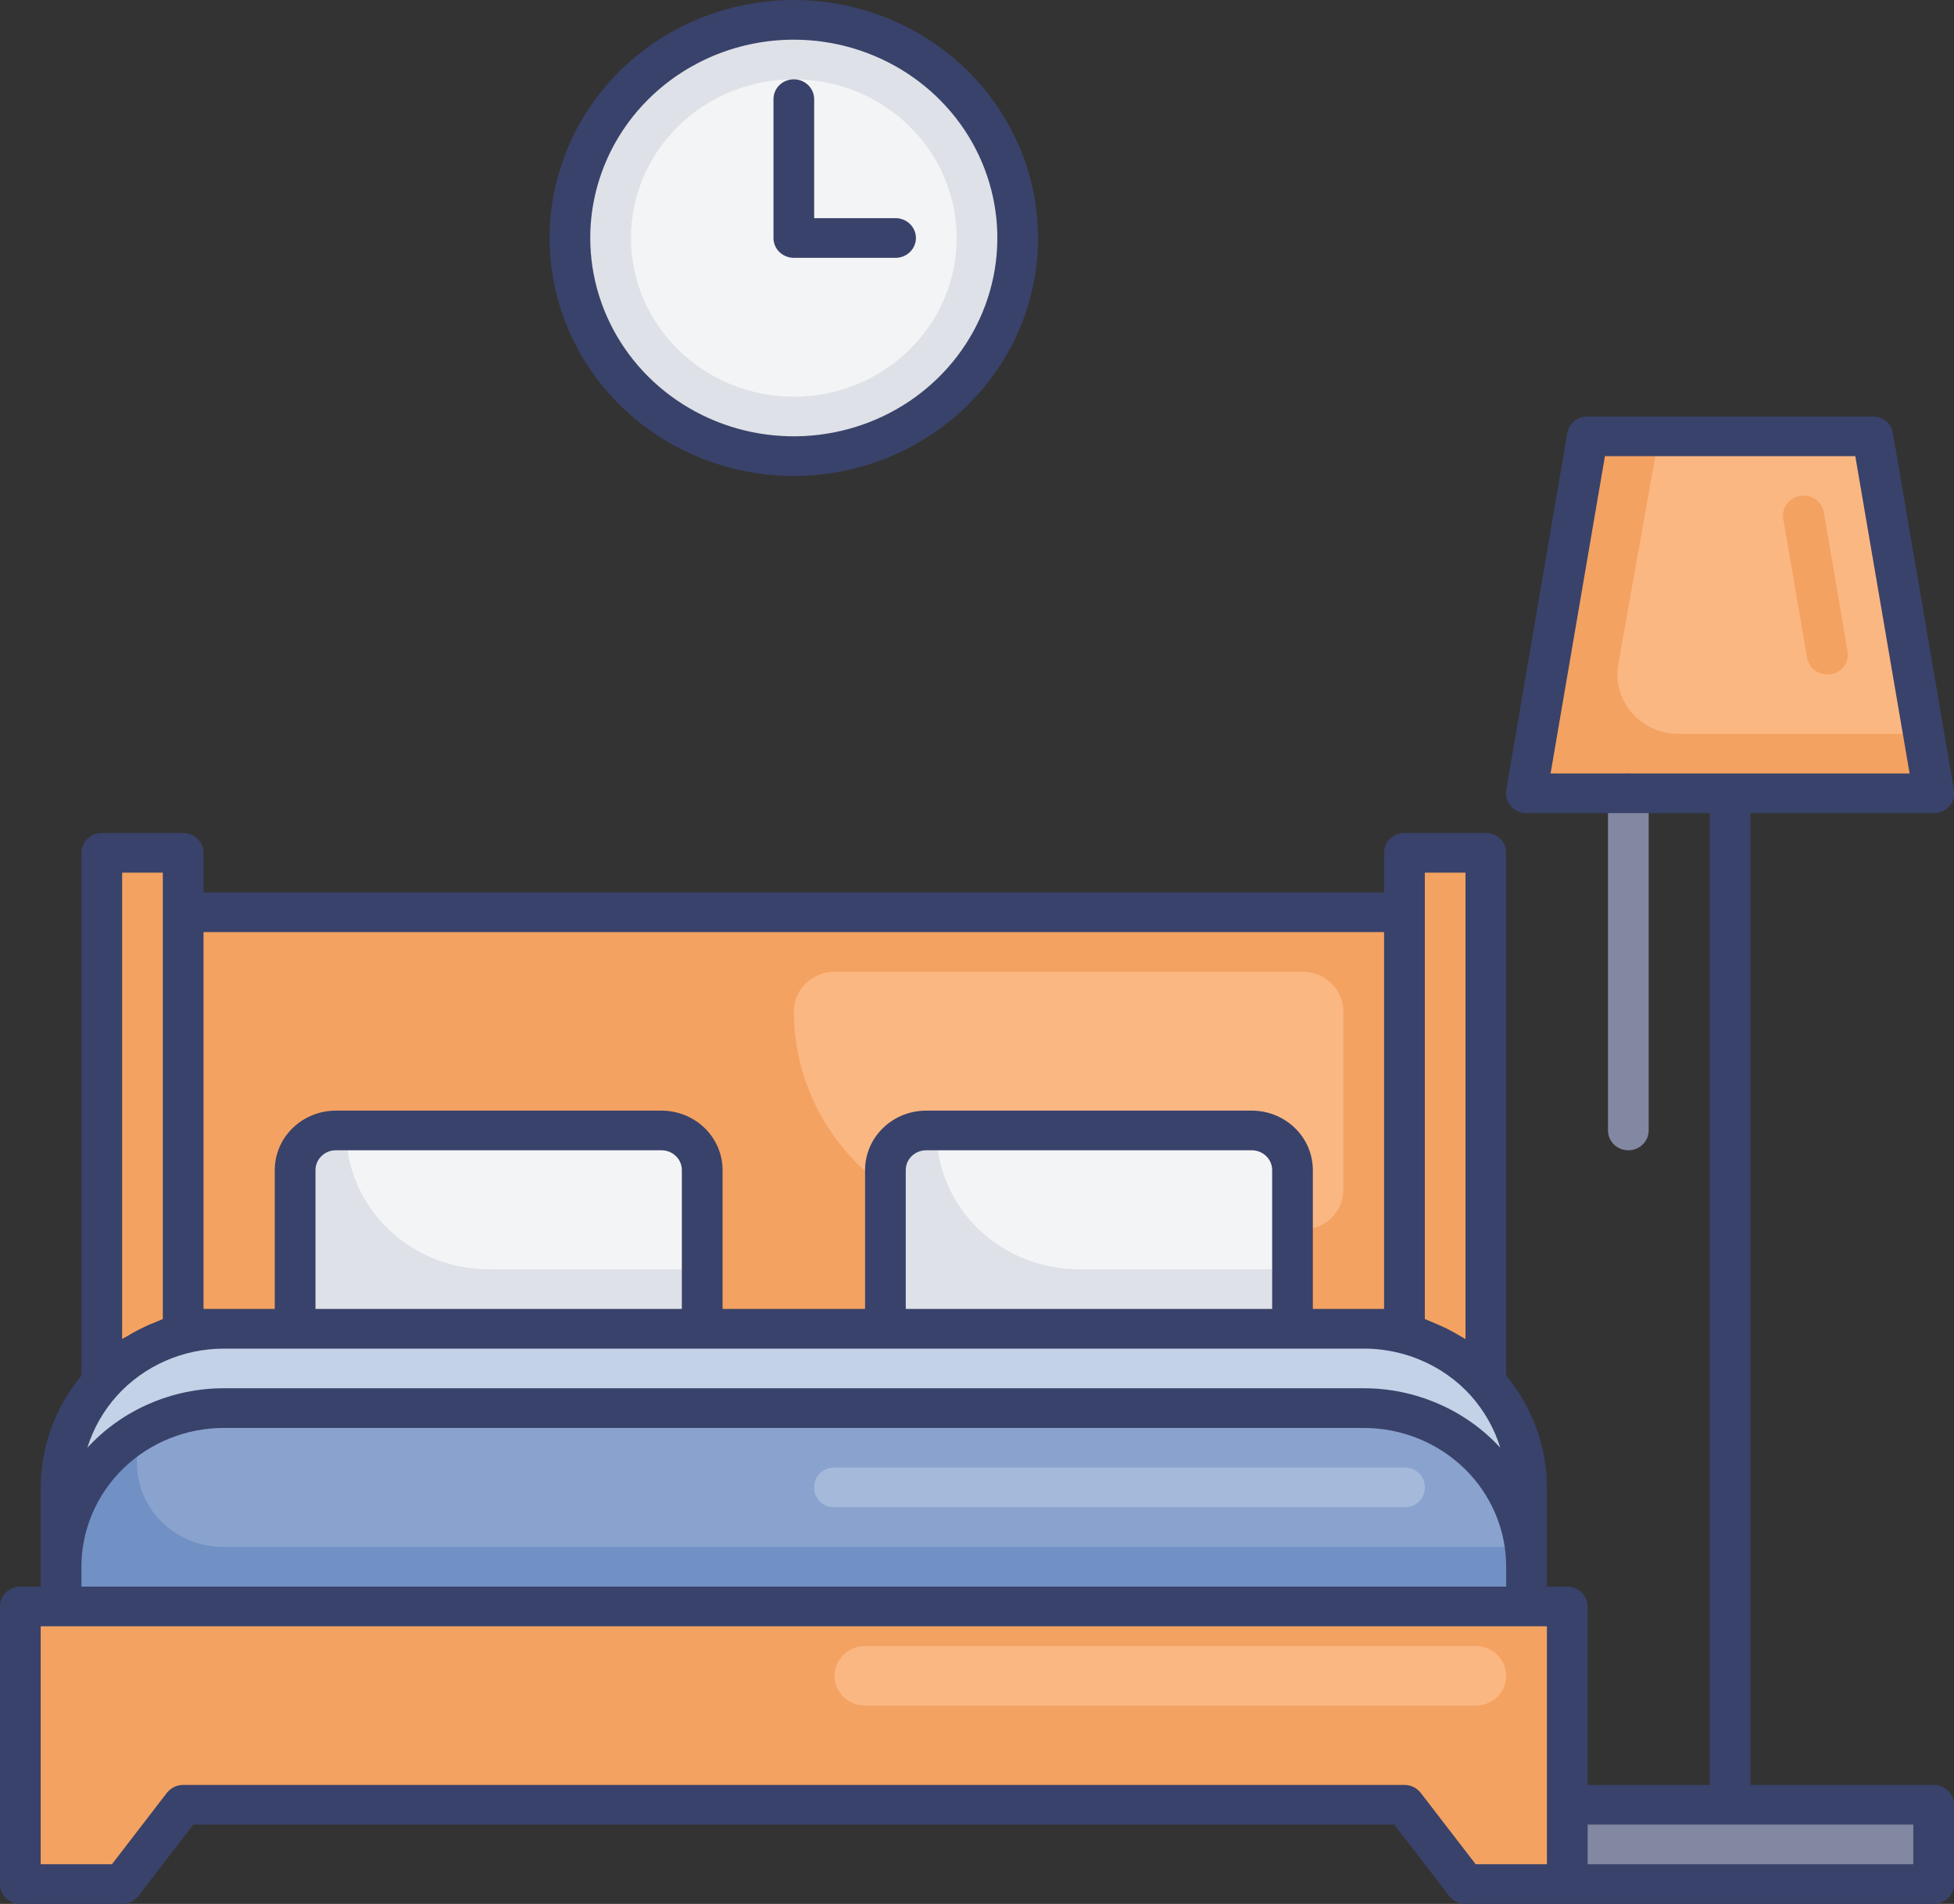 <svg width="39" height="38" viewBox="0 0 39 38" fill="none" xmlns="http://www.w3.org/2000/svg">
<rect x="0" y="0" width="39" height="38" fill="#333333" stroke="none"/>
<g clip-path="url(#clip0_6_2425)">
<path d="M28.031 18.208H3.656V26.521H28.031V18.208Z" fill="#F4A261"/>
<path d="M4.875 18.208H28.031V25.333H9.75C8.457 25.333 7.217 24.833 6.303 23.942C5.389 23.051 4.875 21.843 4.875 20.583V18.208Z" fill="#F4A261"/>
<path d="M16.656 19.396H26C26.215 19.396 26.422 19.479 26.575 19.628C26.727 19.776 26.812 19.977 26.812 20.187V23.75C26.812 23.96 26.727 24.161 26.575 24.31C26.422 24.458 26.215 24.542 26 24.542H20.312C19.127 24.542 17.991 24.083 17.153 23.266C16.315 22.45 15.844 21.342 15.844 20.187C15.844 19.977 15.929 19.776 16.082 19.628C16.234 19.479 16.441 19.396 16.656 19.396Z" fill="#FBB782"/>
<path d="M18.484 22.562H24.984C25.2 22.562 25.407 22.646 25.559 22.794C25.711 22.943 25.797 23.144 25.797 23.354V26.521H17.672V23.354C17.672 23.144 17.758 22.943 17.91 22.794C18.062 22.646 18.269 22.562 18.484 22.562Z" fill="#DEE1E7"/>
<path d="M0.406 32.062V36.021V37.604H2.438L3.656 36.021H28.031L29.25 37.604H31.281V36.021V32.062H0.406Z" fill="#F4A261"/>
<path d="M1.625 32.062H31.281V34.833H3.25C2.819 34.833 2.406 34.666 2.101 34.37C1.796 34.073 1.625 33.67 1.625 33.25V32.062Z" fill="#F4A261"/>
<path d="M30.469 29.687V32.062H1.219V29.687C1.218 28.985 1.458 28.303 1.899 27.747C2.34 27.192 2.958 26.795 3.656 26.62C3.922 26.555 4.195 26.521 4.469 26.521H27.219C27.493 26.521 27.766 26.555 28.031 26.62C28.729 26.795 29.347 27.192 29.789 27.747C30.23 28.303 30.469 28.985 30.469 29.687Z" fill="#C3D2E7"/>
<path d="M30.469 31.271V32.062H1.219V31.271C1.216 30.708 1.366 30.155 1.656 29.668C1.945 29.181 2.362 28.778 2.864 28.5C3.36 28.23 3.921 28.093 4.489 28.104H27.219C28.011 28.104 28.775 28.385 29.369 28.895C29.963 29.406 30.345 30.11 30.444 30.875C30.461 31.006 30.469 31.139 30.469 31.271Z" fill="#7190C4"/>
<path d="M30.444 30.875H4.469C4.189 30.878 3.914 30.814 3.665 30.689C3.417 30.565 3.204 30.383 3.044 30.16C2.884 29.937 2.782 29.68 2.747 29.41C2.712 29.14 2.745 28.866 2.844 28.611C2.856 28.579 2.871 28.549 2.888 28.52C3.384 28.249 3.945 28.113 4.513 28.124H27.219C28.007 28.123 28.77 28.402 29.363 28.908C29.956 29.414 30.341 30.113 30.444 30.875Z" fill="#89A3CE"/>
<path d="M14.016 23.354V26.521H5.891V23.354C5.891 23.144 5.976 22.943 6.129 22.794C6.281 22.646 6.488 22.562 6.703 22.562H13.203C13.419 22.562 13.625 22.646 13.778 22.794C13.93 22.943 14.016 23.144 14.016 23.354Z" fill="#DEE1E7"/>
<path d="M14.016 23.354V25.333H9.75C8.996 25.333 8.272 25.041 7.739 24.522C7.206 24.002 6.906 23.297 6.906 22.562H13.203C13.419 22.562 13.625 22.646 13.778 22.794C13.93 22.943 14.016 23.144 14.016 23.354Z" fill="#F3F4F5"/>
<path d="M25.797 23.354V25.333H21.531C20.777 25.333 20.054 25.041 19.52 24.522C18.987 24.002 18.688 23.297 18.688 22.562H24.984C25.2 22.562 25.407 22.646 25.559 22.794C25.711 22.943 25.797 23.144 25.797 23.354Z" fill="#F3F4F5"/>
<path d="M3.656 17.021V26.62C3.027 26.779 2.461 27.118 2.031 27.593V17.021H3.656Z" fill="#F4A261"/>
<path d="M29.656 17.021V27.593C29.227 27.118 28.661 26.779 28.031 26.62V17.021H29.656Z" fill="#F4A261"/>
<path d="M38.594 36.021H31.281V37.604H38.594V36.021Z" fill="#8288A1"/>
<path d="M38.594 15.833H30.469L31.688 8.708H37.375L38.594 15.833Z" fill="#F4A261"/>
<path d="M38.391 14.646H33.516C33.337 14.648 33.161 14.612 32.998 14.541C32.836 14.47 32.691 14.364 32.575 14.232C32.459 14.101 32.374 13.946 32.326 13.778C32.278 13.611 32.268 13.436 32.297 13.264L33.109 8.708H37.375L38.391 14.646Z" fill="#FBB782"/>
<path d="M36.473 13.458C36.376 13.46 36.281 13.427 36.207 13.366C36.132 13.305 36.083 13.22 36.067 13.126L35.592 10.355C35.583 10.303 35.585 10.25 35.598 10.199C35.61 10.148 35.633 10.099 35.665 10.057C35.696 10.014 35.736 9.978 35.782 9.95C35.828 9.923 35.88 9.904 35.933 9.896C35.986 9.888 36.041 9.89 36.093 9.902C36.146 9.914 36.195 9.936 36.239 9.967C36.283 9.998 36.32 10.037 36.348 10.082C36.377 10.127 36.396 10.176 36.404 10.228L36.875 12.999C36.885 13.051 36.883 13.104 36.871 13.155C36.859 13.207 36.837 13.255 36.806 13.298C36.774 13.34 36.734 13.377 36.688 13.404C36.642 13.432 36.591 13.45 36.538 13.458H36.473Z" fill="#F4A261"/>
<path d="M15.844 9.104C18.312 9.104 20.312 7.155 20.312 4.75C20.312 2.345 18.312 0.396 15.844 0.396C13.376 0.396 11.375 2.345 11.375 4.75C11.375 7.155 13.376 9.104 15.844 9.104Z" fill="#DEE1E7"/>
<path d="M15.844 7.917C17.639 7.917 19.094 6.499 19.094 4.75C19.094 3.001 17.639 1.583 15.844 1.583C14.049 1.583 12.594 3.001 12.594 4.75C12.594 6.499 14.049 7.917 15.844 7.917Z" fill="#F3F4F5"/>
<path d="M32.5 22.958C32.392 22.958 32.289 22.917 32.213 22.842C32.137 22.768 32.094 22.668 32.094 22.562V15.833C32.094 15.728 32.137 15.628 32.213 15.553C32.289 15.479 32.392 15.438 32.5 15.438C32.608 15.438 32.711 15.479 32.787 15.553C32.863 15.628 32.906 15.728 32.906 15.833V22.562C32.906 22.668 32.863 22.768 32.787 22.842C32.711 22.917 32.608 22.958 32.5 22.958Z" fill="#8288A1"/>
<path d="M38.594 35.625H34.938V16.229H38.594C38.653 16.23 38.712 16.218 38.766 16.194C38.82 16.171 38.868 16.136 38.907 16.092C38.945 16.048 38.974 15.997 38.99 15.941C39.006 15.885 39.01 15.827 39 15.77L37.781 8.645C37.766 8.551 37.716 8.466 37.642 8.405C37.567 8.344 37.472 8.311 37.375 8.313H31.688C31.59 8.311 31.495 8.344 31.421 8.405C31.346 8.466 31.297 8.551 31.281 8.645L30.062 15.77C30.053 15.827 30.056 15.885 30.073 15.941C30.089 15.997 30.117 16.048 30.156 16.092C30.195 16.136 30.243 16.171 30.297 16.194C30.351 16.218 30.41 16.23 30.469 16.229H34.125V35.625H31.688V32.062C31.688 31.958 31.645 31.857 31.569 31.783C31.492 31.708 31.389 31.667 31.281 31.667H30.875V29.688C30.873 28.875 30.587 28.087 30.062 27.455V17.021C30.062 16.916 30.02 16.815 29.944 16.741C29.867 16.667 29.764 16.625 29.656 16.625H28.031C27.924 16.625 27.82 16.667 27.744 16.741C27.668 16.815 27.625 16.916 27.625 17.021V17.812H4.062V17.021C4.062 16.916 4.02 16.815 3.944 16.741C3.867 16.667 3.764 16.625 3.656 16.625H2.031C1.924 16.625 1.82 16.667 1.744 16.741C1.668 16.815 1.625 16.916 1.625 17.021V27.455C1.101 28.087 0.814 28.875 0.812 29.688V31.667H0.406C0.299 31.667 0.195 31.708 0.119 31.783C0.043 31.857 0 31.958 0 32.062L0 37.604C0 37.709 0.043 37.81 0.119 37.884C0.195 37.958 0.299 38 0.406 38H2.438C2.501 38 2.563 37.986 2.619 37.958C2.676 37.931 2.725 37.891 2.763 37.842L3.859 36.417H27.828L28.925 37.842C28.963 37.891 29.012 37.931 29.068 37.958C29.125 37.986 29.187 38 29.25 38H38.594C38.702 38 38.805 37.958 38.881 37.884C38.957 37.81 39 37.709 39 37.604V36.021C39 35.916 38.957 35.815 38.881 35.741C38.805 35.667 38.702 35.625 38.594 35.625ZM32.033 9.104H37.03L38.114 15.438H30.948L32.033 9.104ZM28.438 17.417H29.25V26.727L29.181 26.687L29.031 26.6C28.933 26.544 28.833 26.494 28.73 26.45L28.563 26.378L28.438 26.327V17.417ZM27.625 18.604V26.125H26.203V23.354C26.203 23.039 26.075 22.737 25.846 22.515C25.618 22.292 25.308 22.167 24.984 22.167H18.484C18.161 22.167 17.851 22.292 17.623 22.515C17.394 22.737 17.266 23.039 17.266 23.354V26.125H14.422V23.354C14.422 23.039 14.293 22.737 14.065 22.515C13.836 22.292 13.526 22.167 13.203 22.167H6.703C6.38 22.167 6.07 22.292 5.841 22.515C5.613 22.737 5.484 23.039 5.484 23.354V26.125H4.062V18.604H27.625ZM25.391 26.125H18.078V23.354C18.078 23.249 18.121 23.148 18.197 23.074C18.273 23 18.377 22.958 18.484 22.958H24.984C25.092 22.958 25.195 23 25.272 23.074C25.348 23.148 25.391 23.249 25.391 23.354V26.125ZM13.609 26.125H6.297V23.354C6.297 23.249 6.34 23.148 6.416 23.074C6.492 23 6.595 22.958 6.703 22.958H13.203C13.311 22.958 13.414 23 13.49 23.074C13.567 23.148 13.609 23.249 13.609 23.354V26.125ZM2.438 17.417H3.25V26.327L3.128 26.378L2.953 26.45C2.852 26.497 2.754 26.545 2.661 26.596L2.507 26.687C2.482 26.698 2.459 26.711 2.438 26.727V17.417ZM2.336 27.855C2.603 27.56 2.931 27.324 3.299 27.162C3.666 27 4.065 26.917 4.469 26.917H27.219C27.459 26.916 27.697 26.946 27.93 27.004C28.069 27.038 28.204 27.083 28.336 27.138C28.727 27.299 29.076 27.544 29.356 27.855C29.626 28.157 29.826 28.512 29.945 28.896C29.602 28.522 29.181 28.223 28.712 28.019C28.242 27.814 27.733 27.708 27.219 27.708H4.469C3.954 27.708 3.445 27.814 2.976 28.019C2.506 28.223 2.086 28.522 1.743 28.896C1.862 28.512 2.064 28.157 2.336 27.855ZM1.625 31.271C1.625 30.536 1.925 29.831 2.458 29.312C2.991 28.792 3.715 28.5 4.469 28.5H27.219C27.973 28.5 28.696 28.792 29.23 29.312C29.763 29.831 30.062 30.536 30.062 31.271V31.667H1.625V31.271ZM28.356 35.783C28.318 35.734 28.269 35.694 28.213 35.667C28.157 35.639 28.094 35.625 28.031 35.625H3.656C3.593 35.625 3.531 35.639 3.475 35.667C3.418 35.694 3.369 35.734 3.331 35.783L2.234 37.208H0.812V32.458H30.875V37.208H29.453L28.356 35.783ZM38.188 37.208H31.688V36.417H38.188V37.208Z" fill="#39426A"/>
<path d="M15.844 9.5C16.808 9.5 17.75 9.221 18.552 8.699C19.354 8.178 19.979 7.436 20.348 6.568C20.717 5.7 20.813 4.745 20.625 3.823C20.437 2.902 19.973 2.056 19.291 1.391C18.609 0.727 17.741 0.275 16.795 0.091C15.849 -0.092 14.869 0.002 13.978 0.362C13.087 0.721 12.326 1.33 11.79 2.111C11.255 2.892 10.969 3.811 10.969 4.75C10.969 6.01 11.482 7.218 12.397 8.109C13.311 9 14.551 9.5 15.844 9.5ZM15.844 0.792C16.647 0.792 17.433 1.024 18.101 1.459C18.769 1.894 19.29 2.512 19.597 3.235C19.904 3.958 19.985 4.754 19.828 5.522C19.671 6.29 19.285 6.995 18.716 7.549C18.148 8.103 17.424 8.48 16.636 8.632C15.848 8.785 15.031 8.707 14.289 8.407C13.547 8.107 12.912 7.6 12.466 6.949C12.02 6.298 11.781 5.533 11.781 4.75C11.781 3.7 12.209 2.693 12.971 1.951C13.733 1.209 14.766 0.792 15.844 0.792Z" fill="#39426A"/>
<path d="M15.844 5.146H17.875C17.983 5.146 18.086 5.104 18.162 5.03C18.238 4.956 18.281 4.855 18.281 4.75C18.281 4.645 18.238 4.544 18.162 4.47C18.086 4.396 17.983 4.354 17.875 4.354H16.25V1.979C16.25 1.874 16.207 1.773 16.131 1.699C16.055 1.625 15.951 1.583 15.844 1.583C15.736 1.583 15.633 1.625 15.556 1.699C15.48 1.773 15.438 1.874 15.438 1.979V4.75C15.438 4.855 15.48 4.956 15.556 5.03C15.633 5.104 15.736 5.146 15.844 5.146Z" fill="#39426A"/>
<path d="M29.453 32.854H17.266C16.929 32.854 16.656 33.12 16.656 33.448C16.656 33.776 16.929 34.042 17.266 34.042H29.453C29.79 34.042 30.062 33.776 30.062 33.448C30.062 33.12 29.79 32.854 29.453 32.854Z" fill="#FBB782"/>
<path d="M28.043 29.292H16.644C16.426 29.292 16.25 29.464 16.25 29.676V29.7C16.25 29.912 16.426 30.083 16.644 30.083H28.043C28.261 30.083 28.438 29.912 28.438 29.7V29.676C28.438 29.464 28.261 29.292 28.043 29.292Z" fill="#A5B9DB"/>
</g>
<defs>
<clipPath id="clip0_6_2425">
<rect width="39" height="38" fill="white"/>
</clipPath>
</defs>
</svg>
